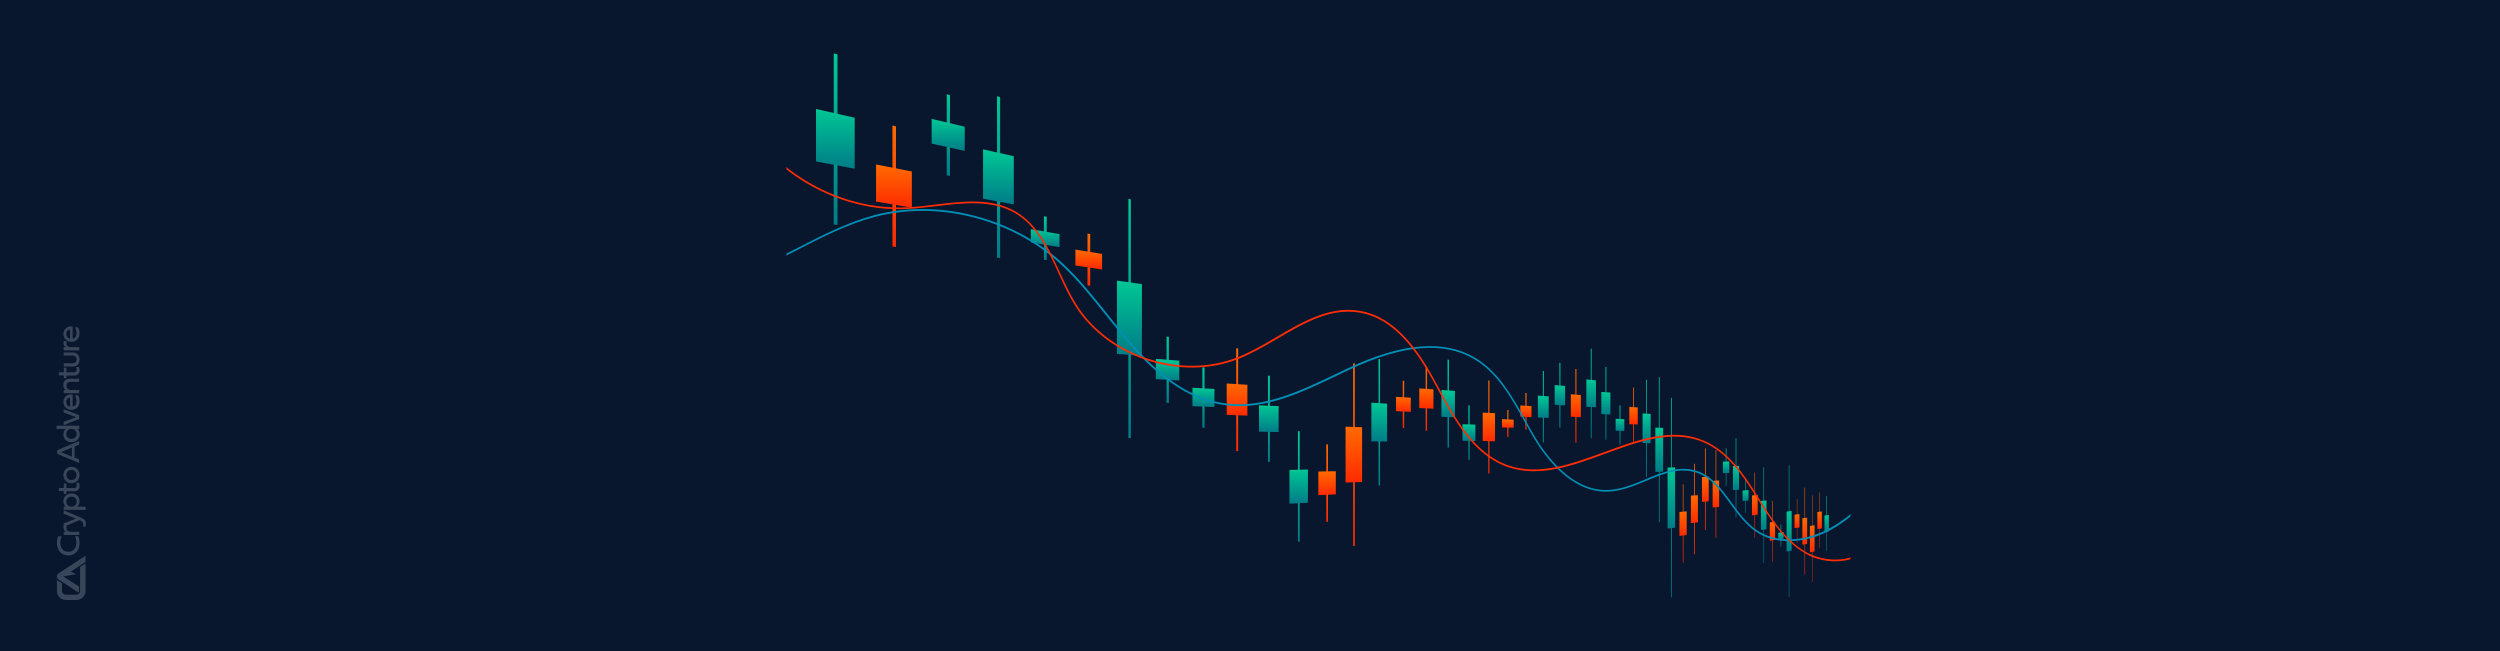 <?xml version="1.0" encoding="UTF-8"?> <svg xmlns="http://www.w3.org/2000/svg" xmlns:xlink="http://www.w3.org/1999/xlink" version="1.1" id="Layer_1" x="0px" y="0px" viewBox="0 0 1920 500" style="enable-background:new 0 0 1920 500;" xml:space="preserve"> <style type="text/css"> .st0{fill:#08162E;} .st1{opacity:0.2;} .st2{fill:#FFFFFF;} .st3{filter:url(#Adobe_OpacityMaskFilter);} .st4{fill:url(#SVGID_2_);} .st5{mask:url(#SVGID_1_);} .st6{fill:url(#SVGID_3_);} .st7{fill:url(#SVGID_4_);} .st8{fill:url(#SVGID_5_);} .st9{fill:url(#SVGID_6_);} .st10{fill:url(#SVGID_7_);} .st11{fill:url(#SVGID_8_);} .st12{fill:url(#SVGID_9_);} .st13{fill:url(#SVGID_10_);} .st14{fill:url(#SVGID_11_);} .st15{fill:url(#SVGID_12_);} .st16{fill:url(#SVGID_13_);} .st17{fill:url(#SVGID_14_);} .st18{fill:url(#SVGID_15_);} .st19{fill:url(#SVGID_16_);} .st20{fill:url(#SVGID_17_);} .st21{fill:url(#SVGID_18_);} .st22{fill:url(#SVGID_19_);} .st23{fill:url(#SVGID_20_);} .st24{fill:url(#SVGID_21_);} .st25{fill:url(#SVGID_22_);} .st26{fill:url(#SVGID_23_);} .st27{fill:url(#SVGID_24_);} .st28{fill:url(#SVGID_25_);} .st29{fill:url(#SVGID_26_);} .st30{fill:url(#SVGID_27_);} .st31{fill:url(#SVGID_28_);} .st32{fill:url(#SVGID_29_);} .st33{fill:url(#SVGID_30_);} .st34{fill:url(#SVGID_31_);} .st35{fill:url(#SVGID_32_);} .st36{fill:url(#SVGID_33_);} .st37{fill:url(#SVGID_34_);} .st38{fill:url(#SVGID_35_);} .st39{fill:url(#SVGID_36_);} .st40{fill:url(#SVGID_37_);} .st41{fill:url(#SVGID_38_);} .st42{fill:url(#SVGID_39_);} .st43{fill:url(#SVGID_40_);} .st44{fill:url(#SVGID_41_);} .st45{fill:url(#SVGID_42_);} .st46{fill:url(#SVGID_43_);} .st47{fill:url(#SVGID_44_);} .st48{fill:url(#SVGID_45_);} .st49{fill:url(#SVGID_46_);} .st50{fill:url(#SVGID_47_);} .st51{fill:url(#SVGID_48_);} .st52{fill:url(#SVGID_49_);} .st53{fill:url(#SVGID_50_);} .st54{fill:url(#SVGID_51_);} .st55{fill:url(#SVGID_52_);} .st56{fill:url(#SVGID_53_);} .st57{fill:url(#SVGID_54_);} .st58{fill:url(#SVGID_55_);} .st59{fill:url(#SVGID_56_);} .st60{fill:url(#SVGID_57_);} .st61{fill:url(#SVGID_58_);} .st62{fill:url(#SVGID_59_);} .st63{fill:url(#SVGID_60_);} .st64{fill:url(#SVGID_61_);} .st65{fill:url(#SVGID_62_);} .st66{fill:url(#SVGID_63_);} .st67{fill:url(#SVGID_64_);} .st68{fill:url(#SVGID_65_);} .st69{fill:url(#SVGID_66_);} .st70{fill:url(#SVGID_67_);} .st71{fill:url(#SVGID_68_);} .st72{fill:url(#SVGID_69_);} .st73{fill:url(#SVGID_70_);} .st74{fill:url(#SVGID_71_);} .st75{fill:url(#SVGID_72_);} .st76{fill:url(#SVGID_73_);} .st77{fill:url(#SVGID_74_);} .st78{fill:url(#SVGID_75_);} .st79{fill:url(#SVGID_76_);} .st80{fill:url(#SVGID_77_);} .st81{fill:url(#SVGID_78_);} .st82{fill:url(#SVGID_79_);} .st83{fill:url(#SVGID_80_);} .st84{fill:url(#SVGID_81_);} .st85{fill:url(#SVGID_82_);} .st86{fill:url(#SVGID_83_);} .st87{fill:url(#SVGID_84_);} .st88{fill:url(#SVGID_85_);} .st89{fill:url(#SVGID_86_);} .st90{fill:url(#SVGID_87_);} .st91{fill:url(#SVGID_88_);} .st92{fill:url(#SVGID_89_);} .st93{fill:url(#SVGID_90_);} .st94{fill:url(#SVGID_91_);} .st95{fill:url(#SVGID_92_);} .st96{fill:url(#SVGID_93_);} .st97{fill:url(#SVGID_94_);} .st98{fill:url(#SVGID_95_);} .st99{fill:url(#SVGID_96_);} .st100{fill:url(#SVGID_97_);} .st101{fill:url(#SVGID_98_);} .st102{fill:url(#SVGID_99_);} .st103{fill:url(#SVGID_100_);} .st104{fill:#008FB6;} .st105{fill:#FF2D06;} </style> <g> <rect id="XMLID_242_" class="st0" width="1920" height="500"></rect> <g id="XMLID_128_" class="st1"> <path id="XMLID_141_" class="st2" d="M62.3,435l3.4-2.2v21.1c0,0.4,0,0.8-0.1,1.2c-0.1,0.4-0.2,0.7-0.3,1.1 c-0.4,1.3-1.3,2.4-2.4,3.2c-0.3,0.2-0.6,0.4-1,0.6c-0.9,0.5-2,0.8-3.1,0.8h-8.2c-3.8,0-6.9-3.1-6.9-6.9v-8.6 c0,0.1,0.1,0.1,0.2,0.2c0.1,0.1,0.2,0.2,0.3,0.3c0,0,0,0,0,0c0,0,0.1,0.1,0.1,0.1c0,0,0,0,0,0l3.3,2.1v5.8c0,1.6,1.3,2.9,2.9,2.9 h8.2c0,0,0.1,0,0.1,0c0.5,0,1-0.2,1.4-0.5c0.3-0.2,0.5-0.4,0.7-0.6l0-0.1c0-0.1,0.1-0.1,0.2-0.2c0,0,0.1-0.1,0.1-0.1 c0.1-0.1,0.1-0.3,0.2-0.4c0,0,0-0.1,0-0.1c0.1-0.2,0.1-0.4,0.1-0.6c0,0,0,0,0-0.1c0-0.1,0-0.1,0-0.2v-18.5L62.3,435z M65.7,426.8 L45,440.3c-0.8,0.5-1.3,1.4-1.3,2.4c0,0.7,0.3,1.3,0.7,1.9l0.1,0.1c0,0,0.1,0.1,0.1,0.1c0.1,0.1,0.2,0.1,0.3,0.2 c0,0,0.1,0.1,0.2,0.1l15.2,10c0.2-0.3,0.4-0.7,0.4-1.1v-3.5l-12-7.8l10-1.8l-4.5-1.8l11.5-7.5L65.7,426.8L65.7,426.8z M57.3,342.9 v8.5l3.5,1.4v2.8l-16.8-7v-2.9l16.8-7v2.8L57.3,342.9z M55.2,350.7v-7l-8.3,3.5L55.2,350.7z M54.8,339.6c-3.7,0-6.1-2.6-6.1-6 c0-2,0.7-3.4,1.9-4.2h-7.2v-2.5h17.5v2.5h-1.6c1.1,0.9,1.9,2.2,1.9,4.2C61.1,337,58.5,339.6,54.8,339.6 M50.9,333.3 c0,2.3,1.7,3.8,3.9,3.8c2.2,0,4.1-1.5,4.1-3.8s-1.9-3.9-4.1-3.9C52.6,329.4,50.9,331,50.9,333.3 M48.9,316.8v-2.6l11.9,4.7v2.9 l-11.9,4.7v-2.6l9.5-3.5L48.9,316.8z M59.9,303.5c0.8,1.4,1.2,2.9,1.2,4.5c0,4-2.5,6.8-6.2,6.8c-3.5,0-6.2-2.6-6.2-6.1 c0-3.9,3.2-6.4,7.1-5.7v9.3c2-0.4,3-2,3-4.3c0-1.4-0.4-2.6-1.1-4.2L59.9,303.5z M53.8,305.3c-1.7,0.2-2.9,1.4-2.9,3.4 s1.2,3.4,2.9,3.6V305.3z M53.6,290.8h7.2v2.5h-6.7c-2,0-3.1,1.1-3.1,2.9c0,1.8,1.1,3.3,3.1,3.3h6.7v2.5H48.9v-2.5h1.5 c-0.6-0.4-1.8-1.5-1.8-3.7C48.7,292.5,50.7,290.8,53.6,290.8 M51,285.9h6c1.3,0,1.9-0.7,1.9-2c0-0.6-0.1-1.4-0.3-1.9l2.1-0.3 c0.2,0.6,0.4,1.6,0.4,2.6c0,2.5-1.4,4.1-3.8,4.1H51v2.1H49v-2.2h-3.8v-2.4H49v-3.5H51C51,282.4,51,285.9,51,285.9z M48.9,273.1 v-2.4H56c3,0,5.1,2.2,5.1,5.4c0,3.2-2,5.4-5,5.4h-7.1V279h6.7c1.8,0,3.1-1.2,3.1-3c0-1.8-1.3-3-3.1-3H48.9z M50.6,266.5 c-1.3-0.7-1.9-1.8-1.9-3.1c0-0.9,0.3-1.6,0.3-1.6l2.3,0.3c0,0.1-0.3,0.7-0.3,1.5c0,1.3,0.7,3,3.4,3h6.5v2.5H48.9v-2.5H50.6z M59.9,251.3c0.8,1.4,1.2,2.9,1.2,4.5c0,4-2.5,6.8-6.2,6.8c-3.5,0-6.2-2.6-6.2-6.1c0-3.9,3.2-6.4,7.1-5.7v9.3c2-0.4,3-2,3-4.3 c0-1.4-0.4-2.6-1.1-4.2L59.9,251.3z M53.8,253c-1.7,0.2-2.9,1.4-2.9,3.4c0,2,1.2,3.4,2.9,3.6V253z"></path> <path id="XMLID_140_" class="st2" d="M60,411.6c0.4,0.9,1.1,2.5,1.1,5.4c0,5.7-3.5,9.6-8.7,9.6c-5.1,0-8.7-3.9-8.7-9.6 c0-2.3,0.6-4.3,1.1-5.3l2.5,0.3c-0.4,0.9-1,2.7-1,5c0,4.1,2.5,6.8,6.2,6.8c3.7,0,6.2-2.9,6.2-7.1c0-2-0.6-3.8-1.1-4.8L60,411.6z"></path> <path id="XMLID_139_" class="st2" d="M50.6,408.3c-1.3-0.7-1.9-1.8-1.9-3.1c0-0.9,0.3-1.6,0.3-1.6l2.3,0.3c0,0.1-0.3,0.7-0.3,1.5 c0,1.3,0.7,3,3.4,3h6.5v2.5H48.9v-2.5H50.6z"></path> <path id="XMLID_138_" class="st2" d="M48.9,394.6v-2.7l13.4,5.7c2.2,1,3.7,2,3.7,4.9c0,1-0.3,1.8-0.4,2l-2-0.3 c0.2-0.3,0.3-1,0.3-1.6c0-1.6-0.8-2.2-2.2-2.8l-0.7-0.3l-12.1,5.1V402l9.4-3.7L48.9,394.6z"></path> <path id="XMLID_134_" class="st2" d="M55,378.9c3.7,0,6.1,2.6,6.1,6c0,2-0.7,3.4-1.9,4.2h6.6v2.5H48.9v-2.5h1.6 c-1.1-0.9-1.9-2.2-1.9-4.2C48.7,381.5,51.3,378.9,55,378.9 M58.9,385.2c0-2.3-1.7-3.8-3.9-3.8c-2.2,0-4.1,1.5-4.1,3.8 s1.9,3.9,4.1,3.9C57.2,389.1,58.9,387.5,58.9,385.2"></path> <path id="XMLID_132_" class="st2" d="M51,374.8h6c1.3,0,1.9-0.7,1.9-2c0-0.6-0.1-1.4-0.3-1.9l2.1-0.3c0.2,0.6,0.4,1.6,0.4,2.6 c0,2.5-1.4,4.1-3.8,4.1H51v2.1H49v-2.2h-3.8v-2.4H49v-3.5H51C51,371.3,51,374.8,51,374.8z"></path> <path id="XMLID_129_" class="st2" d="M48.7,364.8c0-3.6,2.7-6.3,6.2-6.3s6.2,2.7,6.2,6.3s-2.7,6.3-6.2,6.3 C51.4,371.2,48.7,368.5,48.7,364.8 M58.8,364.8c0-2.2-1.7-3.9-3.9-3.9s-3.9,1.6-3.9,3.9s1.7,3.9,3.9,3.9S58.8,367.1,58.8,364.8"></path> </g> </g> <defs> <filter id="Adobe_OpacityMaskFilter" filterUnits="userSpaceOnUse" x="476" y="40.9" width="968" height="418.2"> <feColorMatrix type="matrix" values="1 0 0 0 0 0 1 0 0 0 0 0 1 0 0 0 0 0 1 0"></feColorMatrix> </filter> </defs> <mask maskUnits="userSpaceOnUse" x="476" y="40.9" width="968" height="418.2" id="SVGID_1_"> <g class="st3"> <linearGradient id="SVGID_2_" gradientUnits="userSpaceOnUse" x1="1151.359" y1="262.22" x2="531.372" y2="262.22" gradientTransform="matrix(-1 0 0 1 1920 0)"> <stop offset="0.163" style="stop-color:#FFFFFF"></stop> <stop offset="0.183" style="stop-color:#F5F5F5"></stop> <stop offset="0.296" style="stop-color:#C3C3C3"></stop> <stop offset="0.411" style="stop-color:#989898"></stop> <stop offset="0.526" style="stop-color:#747474"></stop> <stop offset="0.642" style="stop-color:#595959"></stop> <stop offset="0.759" style="stop-color:#464646"></stop> <stop offset="0.878" style="stop-color:#3A3A3A"></stop> <stop offset="1" style="stop-color:#363636"></stop> </linearGradient> <polygon class="st4" points="603.9,546.9 1421.2,546.9 1421.2,-22.5 603.9,-22.5 "></polygon> </g> </mask> <g class="st5"> <g> <g> <linearGradient id="SVGID_3_" gradientUnits="userSpaceOnUse" x1="517.114" y1="423.274" x2="517.114" y2="380.965" gradientTransform="matrix(-1 0 0 1 1920 0)"> <stop offset="0" style="stop-color:#007C87"></stop> <stop offset="1" style="stop-color:#00C795"></stop> </linearGradient> <polygon class="st6" points="1402.7,423.3 1403.1,423.2 1403.1,381 1402.7,381 "></polygon> </g> <g> <linearGradient id="SVGID_4_" gradientUnits="userSpaceOnUse" x1="1278.238" y1="172.817" x2="1278.238" y2="40.913" gradientTransform="matrix(-1 0 0 1 1920 0)"> <stop offset="0" style="stop-color:#007C87"></stop> <stop offset="1" style="stop-color:#00C795"></stop> </linearGradient> <polygon class="st7" points="640.3,172.4 643.2,172.8 643.2,41.7 640.3,40.9 "></polygon> </g> <g> <linearGradient id="SVGID_5_" gradientUnits="userSpaceOnUse" x1="1233.262" y1="189.733" x2="1233.262" y2="96.424" gradientTransform="matrix(-1 0 0 1 1920 0)"> <stop offset="0" style="stop-color:#FF2A00"></stop> <stop offset="1" style="stop-color:#FF6A00"></stop> </linearGradient> <polygon class="st8" points="685.4,189.3 688.1,189.7 688.1,97 685.4,96.4 "></polygon> </g> <g> <linearGradient id="SVGID_6_" gradientUnits="userSpaceOnUse" x1="1191.668" y1="135.064" x2="1191.668" y2="72.382" gradientTransform="matrix(-1 0 0 1 1920 0)"> <stop offset="0" style="stop-color:#007C87"></stop> <stop offset="1" style="stop-color:#00C795"></stop> </linearGradient> <polygon class="st9" points="727.1,134.6 729.6,135.1 729.6,73 727.1,72.4 "></polygon> </g> <g> <linearGradient id="SVGID_7_" gradientUnits="userSpaceOnUse" x1="1153.089" y1="198.153" x2="1153.089" y2="73.933" gradientTransform="matrix(-1 0 0 1 1920 0)"> <stop offset="0" style="stop-color:#007C87"></stop> <stop offset="1" style="stop-color:#00C795"></stop> </linearGradient> <polygon class="st10" points="765.7,197.8 768.1,198.2 768.1,74.6 765.7,73.9 "></polygon> </g> <g> <linearGradient id="SVGID_8_" gradientUnits="userSpaceOnUse" x1="1117.209" y1="199.845" x2="1117.209" y2="166.06" gradientTransform="matrix(-1 0 0 1 1920 0)"> <stop offset="0" style="stop-color:#007C87"></stop> <stop offset="1" style="stop-color:#00C795"></stop> </linearGradient> <polygon class="st11" points="801.7,199.5 803.9,199.8 803.9,166.5 801.7,166.1 "></polygon> </g> <g> <linearGradient id="SVGID_9_" gradientUnits="userSpaceOnUse" x1="1083.753" y1="219.486" x2="1083.753" y2="179.354" gradientTransform="matrix(-1 0 0 1 1920 0)"> <stop offset="0" style="stop-color:#FF2A00"></stop> <stop offset="1" style="stop-color:#FF6A00"></stop> </linearGradient> <polygon class="st12" points="835.2,219.2 837.3,219.5 837.3,179.7 835.2,179.4 "></polygon> </g> <g> <linearGradient id="SVGID_10_" gradientUnits="userSpaceOnUse" x1="1052.485" y1="336.517" x2="1052.485" y2="152.729" gradientTransform="matrix(-1 0 0 1 1920 0)"> <stop offset="0" style="stop-color:#007C87"></stop> <stop offset="1" style="stop-color:#00C795"></stop> </linearGradient> <polygon class="st13" points="866.6,336.5 868.5,336.5 868.5,153.1 866.6,152.7 "></polygon> </g> <g> <linearGradient id="SVGID_11_" gradientUnits="userSpaceOnUse" x1="1023.196" y1="309.517" x2="1023.196" y2="258.488" gradientTransform="matrix(-1 0 0 1 1920 0)"> <stop offset="0" style="stop-color:#007C87"></stop> <stop offset="1" style="stop-color:#00C795"></stop> </linearGradient> <polygon class="st14" points="895.9,309.4 897.7,309.5 897.7,258.7 895.9,258.5 "></polygon> </g> <g> <linearGradient id="SVGID_12_" gradientUnits="userSpaceOnUse" x1="995.704" y1="328.455" x2="995.704" y2="282.07" gradientTransform="matrix(-1 0 0 1 1920 0)"> <stop offset="0" style="stop-color:#007C87"></stop> <stop offset="1" style="stop-color:#00C795"></stop> </linearGradient> <polygon class="st15" points="923.4,328.4 925.1,328.5 925.1,282.2 923.4,282.1 "></polygon> </g> <g> <linearGradient id="SVGID_13_" gradientUnits="userSpaceOnUse" x1="969.849" y1="346.379" x2="969.849" y2="267.499" gradientTransform="matrix(-1 0 0 1 1920 0)"> <stop offset="0" style="stop-color:#FF2A00"></stop> <stop offset="1" style="stop-color:#FF6A00"></stop> </linearGradient> <polygon class="st16" points="949.4,346.4 950.9,346.4 950.9,267.6 949.4,267.5 "></polygon> </g> <g> <linearGradient id="SVGID_14_" gradientUnits="userSpaceOnUse" x1="945.488" y1="354.712" x2="945.488" y2="288.496" gradientTransform="matrix(-1 0 0 1 1920 0)"> <stop offset="0" style="stop-color:#007C87"></stop> <stop offset="1" style="stop-color:#00C795"></stop> </linearGradient> <polygon class="st17" points="973.8,354.7 975.3,354.7 975.3,288.6 973.8,288.5 "></polygon> </g> <g> <linearGradient id="SVGID_15_" gradientUnits="userSpaceOnUse" x1="922.497" y1="416.042" x2="922.497" y2="331.164" gradientTransform="matrix(-1 0 0 1 1920 0)"> <stop offset="0" style="stop-color:#007C87"></stop> <stop offset="1" style="stop-color:#00C795"></stop> </linearGradient> <polygon class="st18" points="996.8,416 998.2,415.9 998.2,331.2 996.8,331.2 "></polygon> </g> <g> <linearGradient id="SVGID_16_" gradientUnits="userSpaceOnUse" x1="900.762" y1="400.807" x2="900.762" y2="341.258" gradientTransform="matrix(-1 0 0 1 1920 0)"> <stop offset="0" style="stop-color:#FF2A00"></stop> <stop offset="1" style="stop-color:#FF6A00"></stop> </linearGradient> <polygon class="st19" points="1018.6,400.8 1019.9,400.7 1019.9,341.3 1018.6,341.3 "></polygon> </g> <g> <linearGradient id="SVGID_17_" gradientUnits="userSpaceOnUse" x1="880.183" y1="419.287" x2="880.183" y2="278.988" gradientTransform="matrix(-1 0 0 1 1920 0)"> <stop offset="0" style="stop-color:#FF2A00"></stop> <stop offset="1" style="stop-color:#FF6A00"></stop> </linearGradient> <polygon class="st20" points="1039.2,419.3 1040.5,419.2 1040.5,279.1 1039.2,279 "></polygon> </g> <g> <linearGradient id="SVGID_18_" gradientUnits="userSpaceOnUse" x1="860.671" y1="372.945" x2="860.671" y2="275.743" gradientTransform="matrix(-1 0 0 1 1920 0)"> <stop offset="0" style="stop-color:#007C87"></stop> <stop offset="1" style="stop-color:#00C795"></stop> </linearGradient> <polygon class="st21" points="1058.7,372.9 1059.9,372.9 1059.9,275.9 1058.7,275.7 "></polygon> </g> <g> <linearGradient id="SVGID_19_" gradientUnits="userSpaceOnUse" x1="842.145" y1="328.729" x2="842.145" y2="292.428" gradientTransform="matrix(-1 0 0 1 1920 0)"> <stop offset="0" style="stop-color:#FF2A00"></stop> <stop offset="1" style="stop-color:#FF6A00"></stop> </linearGradient> <polygon class="st22" points="1077.3,328.7 1078.4,328.7 1078.4,292.5 1077.3,292.4 "></polygon> </g> <g> <linearGradient id="SVGID_20_" gradientUnits="userSpaceOnUse" x1="824.531" y1="330.832" x2="824.531" y2="281.401" gradientTransform="matrix(-1 0 0 1 1920 0)"> <stop offset="0" style="stop-color:#FF2A00"></stop> <stop offset="1" style="stop-color:#FF6A00"></stop> </linearGradient> <polygon class="st23" points="1094.9,330.8 1096,330.8 1096,281.5 1094.9,281.4 "></polygon> </g> <g> <linearGradient id="SVGID_21_" gradientUnits="userSpaceOnUse" x1="807.764" y1="343.808" x2="807.764" y2="276.239" gradientTransform="matrix(-1 0 0 1 1920 0)"> <stop offset="0" style="stop-color:#007C87"></stop> <stop offset="1" style="stop-color:#00C795"></stop> </linearGradient> <polygon class="st24" points="1111.7,343.8 1112.8,343.8 1112.8,276.3 1111.7,276.2 "></polygon> </g> <g> <linearGradient id="SVGID_22_" gradientUnits="userSpaceOnUse" x1="791.785" y1="353.177" x2="791.785" y2="311.324" gradientTransform="matrix(-1 0 0 1 1920 0)"> <stop offset="0" style="stop-color:#007C87"></stop> <stop offset="1" style="stop-color:#00C795"></stop> </linearGradient> <polygon class="st25" points="1127.7,353.2 1128.7,353.2 1128.7,311.4 1127.7,311.3 "></polygon> </g> <g> <linearGradient id="SVGID_23_" gradientUnits="userSpaceOnUse" x1="776.538" y1="363.725" x2="776.538" y2="292.163" gradientTransform="matrix(-1 0 0 1 1920 0)"> <stop offset="0" style="stop-color:#FF2A00"></stop> <stop offset="1" style="stop-color:#FF6A00"></stop> </linearGradient> <polygon class="st26" points="1143,363.7 1143.9,363.7 1143.9,292.2 1143,292.2 "></polygon> </g> <g> <linearGradient id="SVGID_24_" gradientUnits="userSpaceOnUse" x1="761.976" y1="335.645" x2="761.976" y2="314.809" gradientTransform="matrix(-1 0 0 1 1920 0)"> <stop offset="0" style="stop-color:#FF2A00"></stop> <stop offset="1" style="stop-color:#FF6A00"></stop> </linearGradient> <polygon class="st27" points="1157.6,335.6 1158.5,335.6 1158.5,314.9 1157.6,314.8 "></polygon> </g> <g> <linearGradient id="SVGID_25_" gradientUnits="userSpaceOnUse" x1="748.052" y1="329.962" x2="748.052" y2="301.837" gradientTransform="matrix(-1 0 0 1 1920 0)"> <stop offset="0" style="stop-color:#FF2A00"></stop> <stop offset="1" style="stop-color:#FF6A00"></stop> </linearGradient> <polygon class="st28" points="1171.5,329.9 1172.4,330 1172.4,301.9 1171.5,301.8 "></polygon> </g> <g> <linearGradient id="SVGID_26_" gradientUnits="userSpaceOnUse" x1="734.726" y1="339.899" x2="734.726" y2="284.893" gradientTransform="matrix(-1 0 0 1 1920 0)"> <stop offset="0" style="stop-color:#007C87"></stop> <stop offset="1" style="stop-color:#00C795"></stop> </linearGradient> <polygon class="st29" points="1184.9,339.9 1185.7,339.9 1185.7,285 1184.9,284.9 "></polygon> </g> <g> <linearGradient id="SVGID_27_" gradientUnits="userSpaceOnUse" x1="721.96" y1="328.538" x2="721.96" y2="278.575" gradientTransform="matrix(-1 0 0 1 1920 0)"> <stop offset="0" style="stop-color:#007C87"></stop> <stop offset="1" style="stop-color:#00C795"></stop> </linearGradient> <polygon class="st30" points="1197.6,328.5 1198.4,328.5 1198.4,278.7 1197.6,278.6 "></polygon> </g> <g> <linearGradient id="SVGID_28_" gradientUnits="userSpaceOnUse" x1="709.719" y1="339.906" x2="709.719" y2="283.344" gradientTransform="matrix(-1 0 0 1 1920 0)"> <stop offset="0" style="stop-color:#FF2A00"></stop> <stop offset="1" style="stop-color:#FF6A00"></stop> </linearGradient> <polygon class="st31" points="1209.9,339.9 1210.7,339.9 1210.7,283.4 1209.9,283.3 "></polygon> </g> <g> <linearGradient id="SVGID_29_" gradientUnits="userSpaceOnUse" x1="697.972" y1="336.583" x2="697.972" y2="267.68" gradientTransform="matrix(-1 0 0 1 1920 0)"> <stop offset="0" style="stop-color:#007C87"></stop> <stop offset="1" style="stop-color:#00C795"></stop> </linearGradient> <polygon class="st32" points="1221.7,336.6 1222.4,336.6 1222.4,267.8 1221.7,267.7 "></polygon> </g> <g> <linearGradient id="SVGID_30_" gradientUnits="userSpaceOnUse" x1="686.689" y1="337.709" x2="686.689" y2="281.731" gradientTransform="matrix(-1 0 0 1 1920 0)"> <stop offset="0" style="stop-color:#007C87"></stop> <stop offset="1" style="stop-color:#00C795"></stop> </linearGradient> <polygon class="st33" points="1233,337.7 1233.7,337.7 1233.7,281.8 1233,281.7 "></polygon> </g> <g> <linearGradient id="SVGID_31_" gradientUnits="userSpaceOnUse" x1="675.844" y1="341.455" x2="675.844" y2="311.219" gradientTransform="matrix(-1 0 0 1 1920 0)"> <stop offset="0" style="stop-color:#007C87"></stop> <stop offset="1" style="stop-color:#00C795"></stop> </linearGradient> <polygon class="st34" points="1243.8,341.4 1244.5,341.5 1244.5,311.3 1243.8,311.2 "></polygon> </g> <g> <linearGradient id="SVGID_32_" gradientUnits="userSpaceOnUse" x1="665.411" y1="341.012" x2="665.411" y2="297.582" gradientTransform="matrix(-1 0 0 1 1920 0)"> <stop offset="0" style="stop-color:#FF2A00"></stop> <stop offset="1" style="stop-color:#FF6A00"></stop> </linearGradient> <polygon class="st35" points="1254.3,341 1254.9,341 1254.9,297.6 1254.3,297.6 "></polygon> </g> <g> <linearGradient id="SVGID_33_" gradientUnits="userSpaceOnUse" x1="655.367" y1="366.414" x2="655.367" y2="291.583" gradientTransform="matrix(-1 0 0 1 1920 0)"> <stop offset="0" style="stop-color:#007C87"></stop> <stop offset="1" style="stop-color:#00C795"></stop> </linearGradient> <polygon class="st36" points="1264.3,366.4 1264.9,366.4 1264.9,291.6 1264.3,291.6 "></polygon> </g> <g> <linearGradient id="SVGID_34_" gradientUnits="userSpaceOnUse" x1="645.692" y1="401.182" x2="645.692" y2="289.632" gradientTransform="matrix(-1 0 0 1 1920 0)"> <stop offset="0" style="stop-color:#007C87"></stop> <stop offset="1" style="stop-color:#00C795"></stop> </linearGradient> <polygon class="st37" points="1274,401.2 1274.6,401.1 1274.6,289.7 1274,289.6 "></polygon> </g> <g> <linearGradient id="SVGID_35_" gradientUnits="userSpaceOnUse" x1="636.364" y1="459.087" x2="636.364" y2="305.462" gradientTransform="matrix(-1 0 0 1 1920 0)"> <stop offset="0" style="stop-color:#007C87"></stop> <stop offset="1" style="stop-color:#00C795"></stop> </linearGradient> <polygon class="st38" points="1283.3,459.1 1283.9,459 1283.9,305.5 1283.3,305.5 "></polygon> </g> <g> <linearGradient id="SVGID_36_" gradientUnits="userSpaceOnUse" x1="627.366" y1="432.313" x2="627.366" y2="371.922" gradientTransform="matrix(-1 0 0 1 1920 0)"> <stop offset="0" style="stop-color:#FF2A00"></stop> <stop offset="1" style="stop-color:#FF6A00"></stop> </linearGradient> <polygon class="st39" points="1292.4,432.3 1292.9,432.2 1292.9,371.9 1292.4,371.9 "></polygon> </g> <g> <linearGradient id="SVGID_37_" gradientUnits="userSpaceOnUse" x1="618.681" y1="425.831" x2="618.681" y2="356.191" gradientTransform="matrix(-1 0 0 1 1920 0)"> <stop offset="0" style="stop-color:#FF2A00"></stop> <stop offset="1" style="stop-color:#FF6A00"></stop> </linearGradient> <polygon class="st40" points="1301,425.8 1301.6,425.7 1301.6,356.2 1301,356.2 "></polygon> </g> <g> <linearGradient id="SVGID_38_" gradientUnits="userSpaceOnUse" x1="610.292" y1="407.136" x2="610.292" y2="344.398" gradientTransform="matrix(-1 0 0 1 1920 0)"> <stop offset="0" style="stop-color:#FF2A00"></stop> <stop offset="1" style="stop-color:#FF6A00"></stop> </linearGradient> <polygon class="st41" points="1309.4,407.1 1310,407.1 1310,344.4 1309.4,344.4 "></polygon> </g> <g> <linearGradient id="SVGID_39_" gradientUnits="userSpaceOnUse" x1="602.184" y1="412.991" x2="602.184" y2="345.699" gradientTransform="matrix(-1 0 0 1 1920 0)"> <stop offset="0" style="stop-color:#FF2A00"></stop> <stop offset="1" style="stop-color:#FF6A00"></stop> </linearGradient> <polygon class="st42" points="1317.6,413 1318.1,412.9 1318.1,345.7 1317.6,345.7 "></polygon> </g> <g> <linearGradient id="SVGID_40_" gradientUnits="userSpaceOnUse" x1="594.345" y1="373.384" x2="594.345" y2="344.379" gradientTransform="matrix(-1 0 0 1 1920 0)"> <stop offset="0" style="stop-color:#007C87"></stop> <stop offset="1" style="stop-color:#00C795"></stop> </linearGradient> <polygon class="st43" points="1325.4,373.4 1325.9,373.4 1325.9,344.4 1325.4,344.4 "></polygon> </g> <g> <linearGradient id="SVGID_41_" gradientUnits="userSpaceOnUse" x1="586.759" y1="397.506" x2="586.759" y2="336.619" gradientTransform="matrix(-1 0 0 1 1920 0)"> <stop offset="0" style="stop-color:#007C87"></stop> <stop offset="1" style="stop-color:#00C795"></stop> </linearGradient> <polygon class="st44" points="1333,397.5 1333.5,397.5 1333.5,336.6 1333,336.6 "></polygon> </g> <g> <linearGradient id="SVGID_42_" gradientUnits="userSpaceOnUse" x1="579.416" y1="393.932" x2="579.416" y2="367.217" gradientTransform="matrix(-1 0 0 1 1920 0)"> <stop offset="0" style="stop-color:#007C87"></stop> <stop offset="1" style="stop-color:#00C795"></stop> </linearGradient> <polygon class="st45" points="1340.4,393.9 1340.8,393.9 1340.8,367.2 1340.4,367.2 "></polygon> </g> <g> <linearGradient id="SVGID_43_" gradientUnits="userSpaceOnUse" x1="572.304" y1="413.037" x2="572.304" y2="362.809" gradientTransform="matrix(-1 0 0 1 1920 0)"> <stop offset="0" style="stop-color:#FF2A00"></stop> <stop offset="1" style="stop-color:#FF6A00"></stop> </linearGradient> <polygon class="st46" points="1347.5,413 1347.9,413 1347.9,362.8 1347.5,362.8 "></polygon> </g> <g> <linearGradient id="SVGID_44_" gradientUnits="userSpaceOnUse" x1="565.413" y1="432.448" x2="565.413" y2="358.859" gradientTransform="matrix(-1 0 0 1 1920 0)"> <stop offset="0" style="stop-color:#007C87"></stop> <stop offset="1" style="stop-color:#00C795"></stop> </linearGradient> <polygon class="st47" points="1354.4,432.4 1354.8,432.4 1354.8,358.9 1354.4,358.9 "></polygon> </g> <g> <linearGradient id="SVGID_45_" gradientUnits="userSpaceOnUse" x1="558.731" y1="431.409" x2="558.731" y2="384.579" gradientTransform="matrix(-1 0 0 1 1920 0)"> <stop offset="0" style="stop-color:#FF2A00"></stop> <stop offset="1" style="stop-color:#FF6A00"></stop> </linearGradient> <polygon class="st48" points="1361.1,431.4 1361.5,431.3 1361.5,384.6 1361.1,384.6 "></polygon> </g> <g> <linearGradient id="SVGID_46_" gradientUnits="userSpaceOnUse" x1="552.25" y1="420.039" x2="552.25" y2="402.887" gradientTransform="matrix(-1 0 0 1 1920 0)"> <stop offset="0" style="stop-color:#007C87"></stop> <stop offset="1" style="stop-color:#00C795"></stop> </linearGradient> <polygon class="st49" points="1367.5,420 1368,420 1368,402.9 1367.5,402.9 "></polygon> </g> <g> <linearGradient id="SVGID_47_" gradientUnits="userSpaceOnUse" x1="545.96" y1="458.519" x2="545.96" y2="357.439" gradientTransform="matrix(-1 0 0 1 1920 0)"> <stop offset="0" style="stop-color:#007C87"></stop> <stop offset="1" style="stop-color:#00C795"></stop> </linearGradient> <polygon class="st50" points="1373.8,458.5 1374.2,458.4 1374.2,357.4 1373.8,357.4 "></polygon> </g> <g> <linearGradient id="SVGID_48_" gradientUnits="userSpaceOnUse" x1="539.855" y1="417.167" x2="539.855" y2="383.213" gradientTransform="matrix(-1 0 0 1 1920 0)"> <stop offset="0" style="stop-color:#FF2A00"></stop> <stop offset="1" style="stop-color:#FF6A00"></stop> </linearGradient> <polygon class="st51" points="1380,417.2 1380.3,417.1 1380.3,383.2 1380,383.2 "></polygon> </g> <g> <linearGradient id="SVGID_49_" gradientUnits="userSpaceOnUse" x1="533.924" y1="441.39" x2="533.924" y2="374.499" gradientTransform="matrix(-1 0 0 1 1920 0)"> <stop offset="0" style="stop-color:#FF2A00"></stop> <stop offset="1" style="stop-color:#FF6A00"></stop> </linearGradient> <polygon class="st52" points="1385.9,441.4 1386.3,441.3 1386.3,374.5 1385.9,374.5 "></polygon> </g> <g> <linearGradient id="SVGID_50_" gradientUnits="userSpaceOnUse" x1="528.162" y1="447.098" x2="528.162" y2="380.449" gradientTransform="matrix(-1 0 0 1 1920 0)"> <stop offset="0" style="stop-color:#FF2A00"></stop> <stop offset="1" style="stop-color:#FF6A00"></stop> </linearGradient> <polygon class="st53" points="1391.7,447.1 1392,447 1392,380.4 1391.7,380.5 "></polygon> </g> <g> <linearGradient id="SVGID_51_" gradientUnits="userSpaceOnUse" x1="522.561" y1="420.986" x2="522.561" y2="378.089" gradientTransform="matrix(-1 0 0 1 1920 0)"> <stop offset="0" style="stop-color:#FF2A00"></stop> <stop offset="1" style="stop-color:#FF6A00"></stop> </linearGradient> <polygon class="st54" points="1397.3,421 1397.6,420.9 1397.6,378.1 1397.3,378.1 "></polygon> </g> </g> <g> <g> <linearGradient id="SVGID_52_" gradientUnits="userSpaceOnUse" x1="517.121" y1="408.784" x2="517.121" y2="395.495" gradientTransform="matrix(-1 0 0 1 1920 0)"> <stop offset="0" style="stop-color:#007C87"></stop> <stop offset="1" style="stop-color:#00C795"></stop> </linearGradient> <polygon class="st55" points="1401.2,408.8 1404.6,408.2 1404.6,395.5 1401.2,395.9 "></polygon> </g> <g> <linearGradient id="SVGID_53_" gradientUnits="userSpaceOnUse" x1="1278.428" y1="129.649" x2="1278.428" y2="83.657" gradientTransform="matrix(-1 0 0 1 1920 0)"> <stop offset="0" style="stop-color:#007C87"></stop> <stop offset="1" style="stop-color:#00C795"></stop> </linearGradient> <polygon class="st56" points="626.7,124 656.4,129.6 656.4,90.4 626.7,83.7 "></polygon> </g> <g> <linearGradient id="SVGID_54_" gradientUnits="userSpaceOnUse" x1="1233.431" y1="159.525" x2="1233.431" y2="126.336" gradientTransform="matrix(-1 0 0 1 1920 0)"> <stop offset="0" style="stop-color:#FF2A00"></stop> <stop offset="1" style="stop-color:#FF6A00"></stop> </linearGradient> <polygon class="st57" points="672.8,154.8 700.3,159.5 700.3,131.7 672.8,126.3 "></polygon> </g> <g> <linearGradient id="SVGID_55_" gradientUnits="userSpaceOnUse" x1="1191.819" y1="115.929" x2="1191.819" y2="91.296" gradientTransform="matrix(-1 0 0 1 1920 0)"> <stop offset="0" style="stop-color:#007C87"></stop> <stop offset="1" style="stop-color:#00C795"></stop> </linearGradient> <polygon class="st58" points="715.5,110.3 740.9,115.9 740.9,97.3 715.5,91.3 "></polygon> </g> <g> <linearGradient id="SVGID_56_" gradientUnits="userSpaceOnUse" x1="1153.224" y1="157.05" x2="1153.224" y2="114.692" gradientTransform="matrix(-1 0 0 1 1920 0)"> <stop offset="0" style="stop-color:#007C87"></stop> <stop offset="1" style="stop-color:#00C795"></stop> </linearGradient> <polygon class="st59" points="755,152.6 778.6,157 778.6,120 755,114.7 "></polygon> </g> <g> <linearGradient id="SVGID_57_" gradientUnits="userSpaceOnUse" x1="1117.33" y1="189.781" x2="1117.33" y2="176.007" gradientTransform="matrix(-1 0 0 1 1920 0)"> <stop offset="0" style="stop-color:#007C87"></stop> <stop offset="1" style="stop-color:#00C795"></stop> </linearGradient> <polygon class="st60" points="791.7,186.2 813.7,189.8 813.7,179.8 791.7,176 "></polygon> </g> <g> <linearGradient id="SVGID_58_" gradientUnits="userSpaceOnUse" x1="1083.862" y1="206.979" x2="1083.862" y2="191.742" gradientTransform="matrix(-1 0 0 1 1920 0)"> <stop offset="0" style="stop-color:#FF2A00"></stop> <stop offset="1" style="stop-color:#FF6A00"></stop> </linearGradient> <polygon class="st61" points="825.9,203.9 846.4,207 846.4,195 825.9,191.7 "></polygon> </g> <g> <linearGradient id="SVGID_59_" gradientUnits="userSpaceOnUse" x1="1052.583" y1="273.299" x2="1052.583" y2="215.539" gradientTransform="matrix(-1 0 0 1 1920 0)"> <stop offset="0" style="stop-color:#007C87"></stop> <stop offset="1" style="stop-color:#00C795"></stop> </linearGradient> <polygon class="st62" points="857.8,271.8 877,273.3 877,218.2 857.8,215.5 "></polygon> </g> <g> <linearGradient id="SVGID_60_" gradientUnits="userSpaceOnUse" x1="1023.285" y1="292.292" x2="1023.285" y2="275.598" gradientTransform="matrix(-1 0 0 1 1920 0)"> <stop offset="0" style="stop-color:#007C87"></stop> <stop offset="1" style="stop-color:#00C795"></stop> </linearGradient> <polygon class="st63" points="887.7,291.2 905.7,292.3 905.7,277 887.7,275.6 "></polygon> </g> <g> <linearGradient id="SVGID_61_" gradientUnits="userSpaceOnUse" x1="995.785" y1="312.637" x2="995.785" y2="297.79" gradientTransform="matrix(-1 0 0 1 1920 0)"> <stop offset="0" style="stop-color:#007C87"></stop> <stop offset="1" style="stop-color:#00C795"></stop> </linearGradient> <polygon class="st64" points="915.8,312 932.7,312.6 932.7,298.7 915.8,297.8 "></polygon> </g> <g> <linearGradient id="SVGID_62_" gradientUnits="userSpaceOnUse" x1="969.923" y1="319.18" x2="969.923" y2="294.54" gradientTransform="matrix(-1 0 0 1 1920 0)"> <stop offset="0" style="stop-color:#FF2A00"></stop> <stop offset="1" style="stop-color:#FF6A00"></stop> </linearGradient> <polygon class="st65" points="942.1,318.6 958,319.2 958,295.5 942.1,294.5 "></polygon> </g> <g> <linearGradient id="SVGID_63_" gradientUnits="userSpaceOnUse" x1="945.557" y1="331.791" x2="945.557" y2="311.274" gradientTransform="matrix(-1 0 0 1 1920 0)"> <stop offset="0" style="stop-color:#007C87"></stop> <stop offset="1" style="stop-color:#00C795"></stop> </linearGradient> <polygon class="st66" points="966.9,331.5 982,331.8 982,311.9 966.9,311.3 "></polygon> </g> <g> <linearGradient id="SVGID_64_" gradientUnits="userSpaceOnUse" x1="922.56" y1="386.782" x2="922.56" y2="360.61" gradientTransform="matrix(-1 0 0 1 1920 0)"> <stop offset="0" style="stop-color:#007C87"></stop> <stop offset="1" style="stop-color:#00C795"></stop> </linearGradient> <polygon class="st67" points="990.3,386.8 1004.5,386.1 1004.5,360.6 990.3,360.9 "></polygon> </g> <g> <linearGradient id="SVGID_65_" gradientUnits="userSpaceOnUse" x1="900.82" y1="380.315" x2="900.82" y2="361.868" gradientTransform="matrix(-1 0 0 1 1920 0)"> <stop offset="0" style="stop-color:#FF2A00"></stop> <stop offset="1" style="stop-color:#FF6A00"></stop> </linearGradient> <polygon class="st68" points="1012.5,380.3 1025.9,379.7 1025.9,361.9 1012.5,362.1 "></polygon> </g> <g> <linearGradient id="SVGID_66_" gradientUnits="userSpaceOnUse" x1="880.237" y1="370.573" x2="880.237" y2="327.733" gradientTransform="matrix(-1 0 0 1 1920 0)"> <stop offset="0" style="stop-color:#FF2A00"></stop> <stop offset="1" style="stop-color:#FF6A00"></stop> </linearGradient> <polygon class="st69" points="1033.4,370.6 1046.1,370.2 1046.1,328.1 1033.4,327.7 "></polygon> </g> <g> <linearGradient id="SVGID_67_" gradientUnits="userSpaceOnUse" x1="860.721" y1="339.144" x2="860.721" y2="309.337" gradientTransform="matrix(-1 0 0 1 1920 0)"> <stop offset="0" style="stop-color:#007C87"></stop> <stop offset="1" style="stop-color:#00C795"></stop> </linearGradient> <polygon class="st70" points="1053.2,339 1065.3,339.1 1065.3,310 1053.2,309.3 "></polygon> </g> <g> <linearGradient id="SVGID_68_" gradientUnits="userSpaceOnUse" x1="842.19" y1="316.331" x2="842.19" y2="304.762" gradientTransform="matrix(-1 0 0 1 1920 0)"> <stop offset="0" style="stop-color:#FF2A00"></stop> <stop offset="1" style="stop-color:#FF6A00"></stop> </linearGradient> <polygon class="st71" points="1072.1,315.8 1083.5,316.3 1083.5,305.4 1072.1,304.8 "></polygon> </g> <g> <linearGradient id="SVGID_69_" gradientUnits="userSpaceOnUse" x1="824.573" y1="313.876" x2="824.573" y2="298.274" gradientTransform="matrix(-1 0 0 1 1920 0)"> <stop offset="0" style="stop-color:#FF2A00"></stop> <stop offset="1" style="stop-color:#FF6A00"></stop> </linearGradient> <polygon class="st72" points="1090,313.4 1100.9,313.9 1100.9,299 1090,298.3 "></polygon> </g> <g> <linearGradient id="SVGID_70_" gradientUnits="userSpaceOnUse" x1="807.803" y1="320.482" x2="807.803" y2="299.456" gradientTransform="matrix(-1 0 0 1 1920 0)"> <stop offset="0" style="stop-color:#007C87"></stop> <stop offset="1" style="stop-color:#00C795"></stop> </linearGradient> <polygon class="st73" points="1107,320.1 1117.4,320.5 1117.4,300.2 1107,299.5 "></polygon> </g> <g> <linearGradient id="SVGID_71_" gradientUnits="userSpaceOnUse" x1="791.821" y1="338.661" x2="791.821" y2="325.766" gradientTransform="matrix(-1 0 0 1 1920 0)"> <stop offset="0" style="stop-color:#007C87"></stop> <stop offset="1" style="stop-color:#00C795"></stop> </linearGradient> <polygon class="st74" points="1123.2,338.5 1133.1,338.7 1133.1,326.1 1123.2,325.8 "></polygon> </g> <g> <linearGradient id="SVGID_72_" gradientUnits="userSpaceOnUse" x1="776.572" y1="338.853" x2="776.572" y2="316.903" gradientTransform="matrix(-1 0 0 1 1920 0)"> <stop offset="0" style="stop-color:#FF2A00"></stop> <stop offset="1" style="stop-color:#FF6A00"></stop> </linearGradient> <polygon class="st75" points="1138.7,338.7 1148.2,338.9 1148.2,317.3 1138.7,316.9 "></polygon> </g> <g> <linearGradient id="SVGID_73_" gradientUnits="userSpaceOnUse" x1="762.008" y1="328.519" x2="762.008" y2="321.903" gradientTransform="matrix(-1 0 0 1 1920 0)"> <stop offset="0" style="stop-color:#FF2A00"></stop> <stop offset="1" style="stop-color:#FF6A00"></stop> </linearGradient> <polygon class="st76" points="1153.5,328.3 1162.5,328.5 1162.5,322.3 1153.5,321.9 "></polygon> </g> <g> <linearGradient id="SVGID_74_" gradientUnits="userSpaceOnUse" x1="748.082" y1="320.35" x2="748.082" y2="311.406" gradientTransform="matrix(-1 0 0 1 1920 0)"> <stop offset="0" style="stop-color:#FF2A00"></stop> <stop offset="1" style="stop-color:#FF6A00"></stop> </linearGradient> <polygon class="st77" points="1167.6,320 1176.2,320.4 1176.2,311.9 1167.6,311.4 "></polygon> </g> <g> <linearGradient id="SVGID_75_" gradientUnits="userSpaceOnUse" x1="734.754" y1="320.92" x2="734.754" y2="303.793" gradientTransform="matrix(-1 0 0 1 1920 0)"> <stop offset="0" style="stop-color:#007C87"></stop> <stop offset="1" style="stop-color:#00C795"></stop> </linearGradient> <polygon class="st78" points="1181.1,320.6 1189.4,320.9 1189.4,304.4 1181.1,303.8 "></polygon> </g> <g> <linearGradient id="SVGID_76_" gradientUnits="userSpaceOnUse" x1="721.986" y1="311.373" x2="721.986" y2="295.669" gradientTransform="matrix(-1 0 0 1 1920 0)"> <stop offset="0" style="stop-color:#007C87"></stop> <stop offset="1" style="stop-color:#00C795"></stop> </linearGradient> <polygon class="st79" points="1194,310.9 1202,311.4 1202,296.4 1194,295.7 "></polygon> </g> <g> <linearGradient id="SVGID_77_" gradientUnits="userSpaceOnUse" x1="709.744" y1="320.38" x2="709.744" y2="302.791" gradientTransform="matrix(-1 0 0 1 1920 0)"> <stop offset="0" style="stop-color:#FF2A00"></stop> <stop offset="1" style="stop-color:#FF6A00"></stop> </linearGradient> <polygon class="st80" points="1206.4,320 1214.1,320.4 1214.1,303.4 1206.4,302.8 "></polygon> </g> <g> <linearGradient id="SVGID_78_" gradientUnits="userSpaceOnUse" x1="697.995" y1="312.804" x2="697.995" y2="291.366" gradientTransform="matrix(-1 0 0 1 1920 0)"> <stop offset="0" style="stop-color:#007C87"></stop> <stop offset="1" style="stop-color:#00C795"></stop> </linearGradient> <polygon class="st81" points="1218.3,312.4 1225.7,312.8 1225.7,292.1 1218.3,291.4 "></polygon> </g> <g> <linearGradient id="SVGID_79_" gradientUnits="userSpaceOnUse" x1="686.711" y1="318.392" x2="686.711" y2="300.974" gradientTransform="matrix(-1 0 0 1 1920 0)"> <stop offset="0" style="stop-color:#007C87"></stop> <stop offset="1" style="stop-color:#00C795"></stop> </linearGradient> <polygon class="st82" points="1229.8,318 1236.8,318.4 1236.8,301.5 1229.8,301 "></polygon> </g> <g> <linearGradient id="SVGID_80_" gradientUnits="userSpaceOnUse" x1="675.864" y1="331.023" x2="675.864" y2="321.612" gradientTransform="matrix(-1 0 0 1 1920 0)"> <stop offset="0" style="stop-color:#007C87"></stop> <stop offset="1" style="stop-color:#00C795"></stop> </linearGradient> <polygon class="st83" points="1240.8,330.8 1247.5,331 1247.5,321.9 1240.8,321.6 "></polygon> </g> <g> <linearGradient id="SVGID_81_" gradientUnits="userSpaceOnUse" x1="665.43" y1="326.013" x2="665.43" y2="312.526" gradientTransform="matrix(-1 0 0 1 1920 0)"> <stop offset="0" style="stop-color:#FF2A00"></stop> <stop offset="1" style="stop-color:#FF6A00"></stop> </linearGradient> <polygon class="st84" points="1251.3,325.8 1257.8,326 1257.8,312.9 1251.3,312.5 "></polygon> </g> <g> <linearGradient id="SVGID_82_" gradientUnits="userSpaceOnUse" x1="655.386" y1="340.38" x2="655.386" y2="317.503" gradientTransform="matrix(-1 0 0 1 1920 0)"> <stop offset="0" style="stop-color:#007C87"></stop> <stop offset="1" style="stop-color:#00C795"></stop> </linearGradient> <polygon class="st85" points="1261.5,340.3 1267.7,340.4 1267.7,317.9 1261.5,317.5 "></polygon> </g> <g> <linearGradient id="SVGID_83_" gradientUnits="userSpaceOnUse" x1="645.709" y1="362.388" x2="645.709" y2="328.408" gradientTransform="matrix(-1 0 0 1 1920 0)"> <stop offset="0" style="stop-color:#007C87"></stop> <stop offset="1" style="stop-color:#00C795"></stop> </linearGradient> <polygon class="st86" points="1271.3,362.4 1277.3,362.2 1277.3,328.6 1271.3,328.4 "></polygon> </g> <g> <linearGradient id="SVGID_84_" gradientUnits="userSpaceOnUse" x1="636.381" y1="405.853" x2="636.381" y2="358.924" gradientTransform="matrix(-1 0 0 1 1920 0)"> <stop offset="0" style="stop-color:#007C87"></stop> <stop offset="1" style="stop-color:#00C795"></stop> </linearGradient> <polygon class="st87" points="1280.7,405.9 1286.5,405.2 1286.5,358.9 1280.7,359.1 "></polygon> </g> <g> <linearGradient id="SVGID_85_" gradientUnits="userSpaceOnUse" x1="627.382" y1="411.603" x2="627.382" y2="392.704" gradientTransform="matrix(-1 0 0 1 1920 0)"> <stop offset="0" style="stop-color:#FF2A00"></stop> <stop offset="1" style="stop-color:#FF6A00"></stop> </linearGradient> <polygon class="st88" points="1289.8,411.6 1295.4,410.9 1295.4,392.7 1289.8,393.2 "></polygon> </g> <g> <linearGradient id="SVGID_86_" gradientUnits="userSpaceOnUse" x1="618.696" y1="401.838" x2="618.696" y2="380.265" gradientTransform="matrix(-1 0 0 1 1920 0)"> <stop offset="0" style="stop-color:#FF2A00"></stop> <stop offset="1" style="stop-color:#FF6A00"></stop> </linearGradient> <polygon class="st89" points="1298.6,401.8 1304,401.2 1304,380.3 1298.6,380.6 "></polygon> </g> <g> <linearGradient id="SVGID_87_" gradientUnits="userSpaceOnUse" x1="610.306" y1="385.46" x2="610.306" y2="366.147" gradientTransform="matrix(-1 0 0 1 1920 0)"> <stop offset="0" style="stop-color:#FF2A00"></stop> <stop offset="1" style="stop-color:#FF6A00"></stop> </linearGradient> <polygon class="st90" points="1307.1,385.5 1312.3,385 1312.3,366.1 1307.1,366.4 "></polygon> </g> <g> <linearGradient id="SVGID_88_" gradientUnits="userSpaceOnUse" x1="602.198" y1="389.745" x2="602.198" y2="369.021" gradientTransform="matrix(-1 0 0 1 1920 0)"> <stop offset="0" style="stop-color:#FF2A00"></stop> <stop offset="1" style="stop-color:#FF6A00"></stop> </linearGradient> <polygon class="st91" points="1315.3,389.7 1320.3,389.3 1320.3,369 1315.3,369.3 "></polygon> </g> <g> <linearGradient id="SVGID_89_" gradientUnits="userSpaceOnUse" x1="594.357" y1="363.353" x2="594.357" y2="354.444" gradientTransform="matrix(-1 0 0 1 1920 0)"> <stop offset="0" style="stop-color:#007C87"></stop> <stop offset="1" style="stop-color:#00C795"></stop> </linearGradient> <polygon class="st92" points="1323.2,363.4 1328.1,363.2 1328.1,354.4 1323.2,354.5 "></polygon> </g> <g> <linearGradient id="SVGID_90_" gradientUnits="userSpaceOnUse" x1="586.771" y1="376.424" x2="586.771" y2="357.776" gradientTransform="matrix(-1 0 0 1 1920 0)"> <stop offset="0" style="stop-color:#007C87"></stop> <stop offset="1" style="stop-color:#00C795"></stop> </linearGradient> <polygon class="st93" points="1330.9,376.4 1335.6,376.1 1335.6,357.8 1330.9,357.9 "></polygon> </g> <g> <linearGradient id="SVGID_91_" gradientUnits="userSpaceOnUse" x1="579.428" y1="384.801" x2="579.428" y2="376.377" gradientTransform="matrix(-1 0 0 1 1920 0)"> <stop offset="0" style="stop-color:#007C87"></stop> <stop offset="1" style="stop-color:#00C795"></stop> </linearGradient> <polygon class="st94" points="1338.3,384.8 1342.9,384.4 1342.9,376.4 1338.3,376.7 "></polygon> </g> <g> <linearGradient id="SVGID_92_" gradientUnits="userSpaceOnUse" x1="572.315" y1="395.758" x2="572.315" y2="380.141" gradientTransform="matrix(-1 0 0 1 1920 0)"> <stop offset="0" style="stop-color:#FF2A00"></stop> <stop offset="1" style="stop-color:#FF6A00"></stop> </linearGradient> <polygon class="st95" points="1345.5,395.8 1349.9,395.3 1349.9,380.1 1345.5,380.5 "></polygon> </g> <g> <linearGradient id="SVGID_93_" gradientUnits="userSpaceOnUse" x1="565.423" y1="407.073" x2="565.423" y2="384.31" gradientTransform="matrix(-1 0 0 1 1920 0)"> <stop offset="0" style="stop-color:#007C87"></stop> <stop offset="1" style="stop-color:#00C795"></stop> </linearGradient> <polygon class="st96" points="1352.4,407.1 1356.7,406.5 1356.7,384.3 1352.4,384.7 "></polygon> </g> <g> <linearGradient id="SVGID_94_" gradientUnits="userSpaceOnUse" x1="558.741" y1="415.4" x2="558.741" y2="400.637" gradientTransform="matrix(-1 0 0 1 1920 0)"> <stop offset="0" style="stop-color:#FF2A00"></stop> <stop offset="1" style="stop-color:#FF6A00"></stop> </linearGradient> <polygon class="st97" points="1359.2,415.4 1363.3,414.7 1363.3,400.6 1359.2,401.2 "></polygon> </g> <g> <linearGradient id="SVGID_95_" gradientUnits="userSpaceOnUse" x1="552.259" y1="414.369" x2="552.259" y2="408.576" gradientTransform="matrix(-1 0 0 1 1920 0)"> <stop offset="0" style="stop-color:#007C87"></stop> <stop offset="1" style="stop-color:#00C795"></stop> </linearGradient> <polygon class="st98" points="1365.7,414.4 1369.8,413.7 1369.8,408.6 1365.7,409.2 "></polygon> </g> <g> <linearGradient id="SVGID_96_" gradientUnits="userSpaceOnUse" x1="545.97" y1="423.622" x2="545.97" y2="392.436" gradientTransform="matrix(-1 0 0 1 1920 0)"> <stop offset="0" style="stop-color:#007C87"></stop> <stop offset="1" style="stop-color:#00C795"></stop> </linearGradient> <polygon class="st99" points="1372.1,423.6 1376,422.9 1376,392.4 1372.1,392.9 "></polygon> </g> <g> <linearGradient id="SVGID_97_" gradientUnits="userSpaceOnUse" x1="539.863" y1="405.59" x2="539.863" y2="394.824" gradientTransform="matrix(-1 0 0 1 1920 0)"> <stop offset="0" style="stop-color:#FF2A00"></stop> <stop offset="1" style="stop-color:#FF6A00"></stop> </linearGradient> <polygon class="st100" points="1378.2,405.6 1382,405.1 1382,394.8 1378.2,395.3 "></polygon> </g> <g> <linearGradient id="SVGID_98_" gradientUnits="userSpaceOnUse" x1="533.933" y1="418.382" x2="533.933" y2="397.573" gradientTransform="matrix(-1 0 0 1 1920 0)"> <stop offset="0" style="stop-color:#FF2A00"></stop> <stop offset="1" style="stop-color:#FF6A00"></stop> </linearGradient> <polygon class="st101" points="1384.2,418.4 1387.9,417.7 1387.9,397.6 1384.2,398 "></polygon> </g> <g> <linearGradient id="SVGID_99_" gradientUnits="userSpaceOnUse" x1="528.17" y1="424.195" x2="528.17" y2="403.416" gradientTransform="matrix(-1 0 0 1 1920 0)"> <stop offset="0" style="stop-color:#FF2A00"></stop> <stop offset="1" style="stop-color:#FF6A00"></stop> </linearGradient> <polygon class="st102" points="1390,424.2 1393.6,423.5 1393.6,403.4 1390,403.9 "></polygon> </g> <g> <linearGradient id="SVGID_100_" gradientUnits="userSpaceOnUse" x1="522.568" y1="406.283" x2="522.568" y2="392.832" gradientTransform="matrix(-1 0 0 1 1920 0)"> <stop offset="0" style="stop-color:#FF2A00"></stop> <stop offset="1" style="stop-color:#FF6A00"></stop> </linearGradient> <polygon class="st103" points="1395.7,406.3 1399.2,405.8 1399.2,392.8 1395.7,393.2 "></polygon> </g> </g> <g> <path class="st104" d="M1373.9,415.6c9.9,0,19.5-2.6,27.3-6.2c16.8-7.8,30-21,42.8-33.7l-1-1c-12.7,12.6-25.9,25.7-42.5,33.4 c-14.3,6.7-35.3,9.9-51.4-1c-7.7-5.2-13.6-13.2-19.2-21c-7.5-10.3-15.3-21-27.6-24.7c-13.1-3.9-26.1,1.4-38.6,6.7 c-9.3,3.9-19,7.9-28.8,8.2c-27.4,1.1-47.4-26-56.9-42.2c-2.2-3.7-4.3-7.6-6.4-11.4c-10.2-18.4-20.8-37.3-38.8-48 c-23.7-14-55.3-11.5-96.5,7.6c-3.6,1.7-7.3,3.4-10.9,5.2c-26.8,12.8-54.5,26-83.5,22.4c-24.3-3-47.6-17.5-71.3-44.3 c-6.9-7.8-13.4-16-19.8-24c-11.3-14.2-23-28.9-36.7-41.2c-38.3-34.1-94.2-47.9-142.5-35.2c-20.6,5.5-40,15.4-58.7,25 c-11.9,6.1-24.2,12.4-36.8,17.5c-18.6,7.6-65.4,22.4-99.2-2.8l-0.8,1.1c34.4,25.6,81.8,10.6,100.5,3c12.6-5.1,24.9-11.5,36.9-17.6 c18.6-9.6,37.9-19.4,58.4-24.8c47.9-12.6,103.3,1,141.2,34.9c13.7,12.2,25.3,26.9,36.6,41c6.4,8,13,16.3,19.9,24.1 c24,27,47.6,41.7,72.2,44.7c29.4,3.7,57.3-9.6,84.3-22.5c3.7-1.7,7.3-3.5,10.9-5.2c40.8-19,72-21.5,95.3-7.7 c17.7,10.5,28.2,29.3,38.3,47.5c2.1,3.8,4.3,7.7,6.4,11.4c9.6,16.5,30,43.9,58.1,42.8c10-0.4,19.8-4.4,29.2-8.3 c12.9-5.4,25.1-10.4,37.7-6.6c11.9,3.6,19.2,13.6,26.9,24.2c5.7,7.8,11.6,15.9,19.5,21.3C1356.2,413.6,1365.1,415.6,1373.9,415.6z "></path> </g> <g> <path class="st105" d="M1409.5,431.1c11.7,0,23-4.4,29.1-14.3l-1.2-0.7c-10.1,16.3-34.9,17-51,7.5c-15.9-9.4-26.1-25.7-35.9-41.5 l-1.3-2.1c-10.4-16.6-22.1-33.5-40.2-41.4c-24.6-10.7-51.2-0.9-76.9,8.6c-24.6,9-49.9,18.4-73.7,10.2c-26.5-9.1-41.4-37-54.5-61.6 c-13.7-25.6-31.4-52.3-59.6-57.1c-22.9-3.9-43.8,8.3-63.9,20.1c-9.7,5.7-19.8,11.6-30,15.6c-43.6,17.3-99.2-1-123.9-40.8 c-4.8-7.7-8.7-16.3-12.6-24.6c-8.2-17.8-16.7-36.3-33.5-46.3c-18.4-10.9-40.6-8.2-62-5.6c-7.1,0.9-14.5,1.8-21.6,2.1 c-60.3,3.1-119.9-37.8-138.7-95.2l-1.3,0.4c19,57.9,79.2,99.3,140.1,96.1c7.1-0.4,14.5-1.3,21.7-2.1c21.2-2.6,43.2-5.2,61.2,5.4 c16.5,9.8,24.9,28,33,45.7c3.8,8.4,7.8,17,12.6,24.8c25.1,40.4,81.4,58.9,125.6,41.4c10.3-4.1,20.4-10,30.2-15.7 c20.9-12.2,40.6-23.7,63-19.9c27.6,4.7,45.1,31.1,58.6,56.3c13.3,24.9,28.3,53,55.3,62.3c24.2,8.3,49.8-1.1,74.6-10.2 c25.5-9.4,51.9-19.1,75.9-8.7c17.7,7.7,29.3,24.4,39.6,40.9l1.3,2c10,15.9,20.3,32.4,36.4,42 C1392.6,428.9,1401.1,431.1,1409.5,431.1z"></path> </g> </g> </svg> 